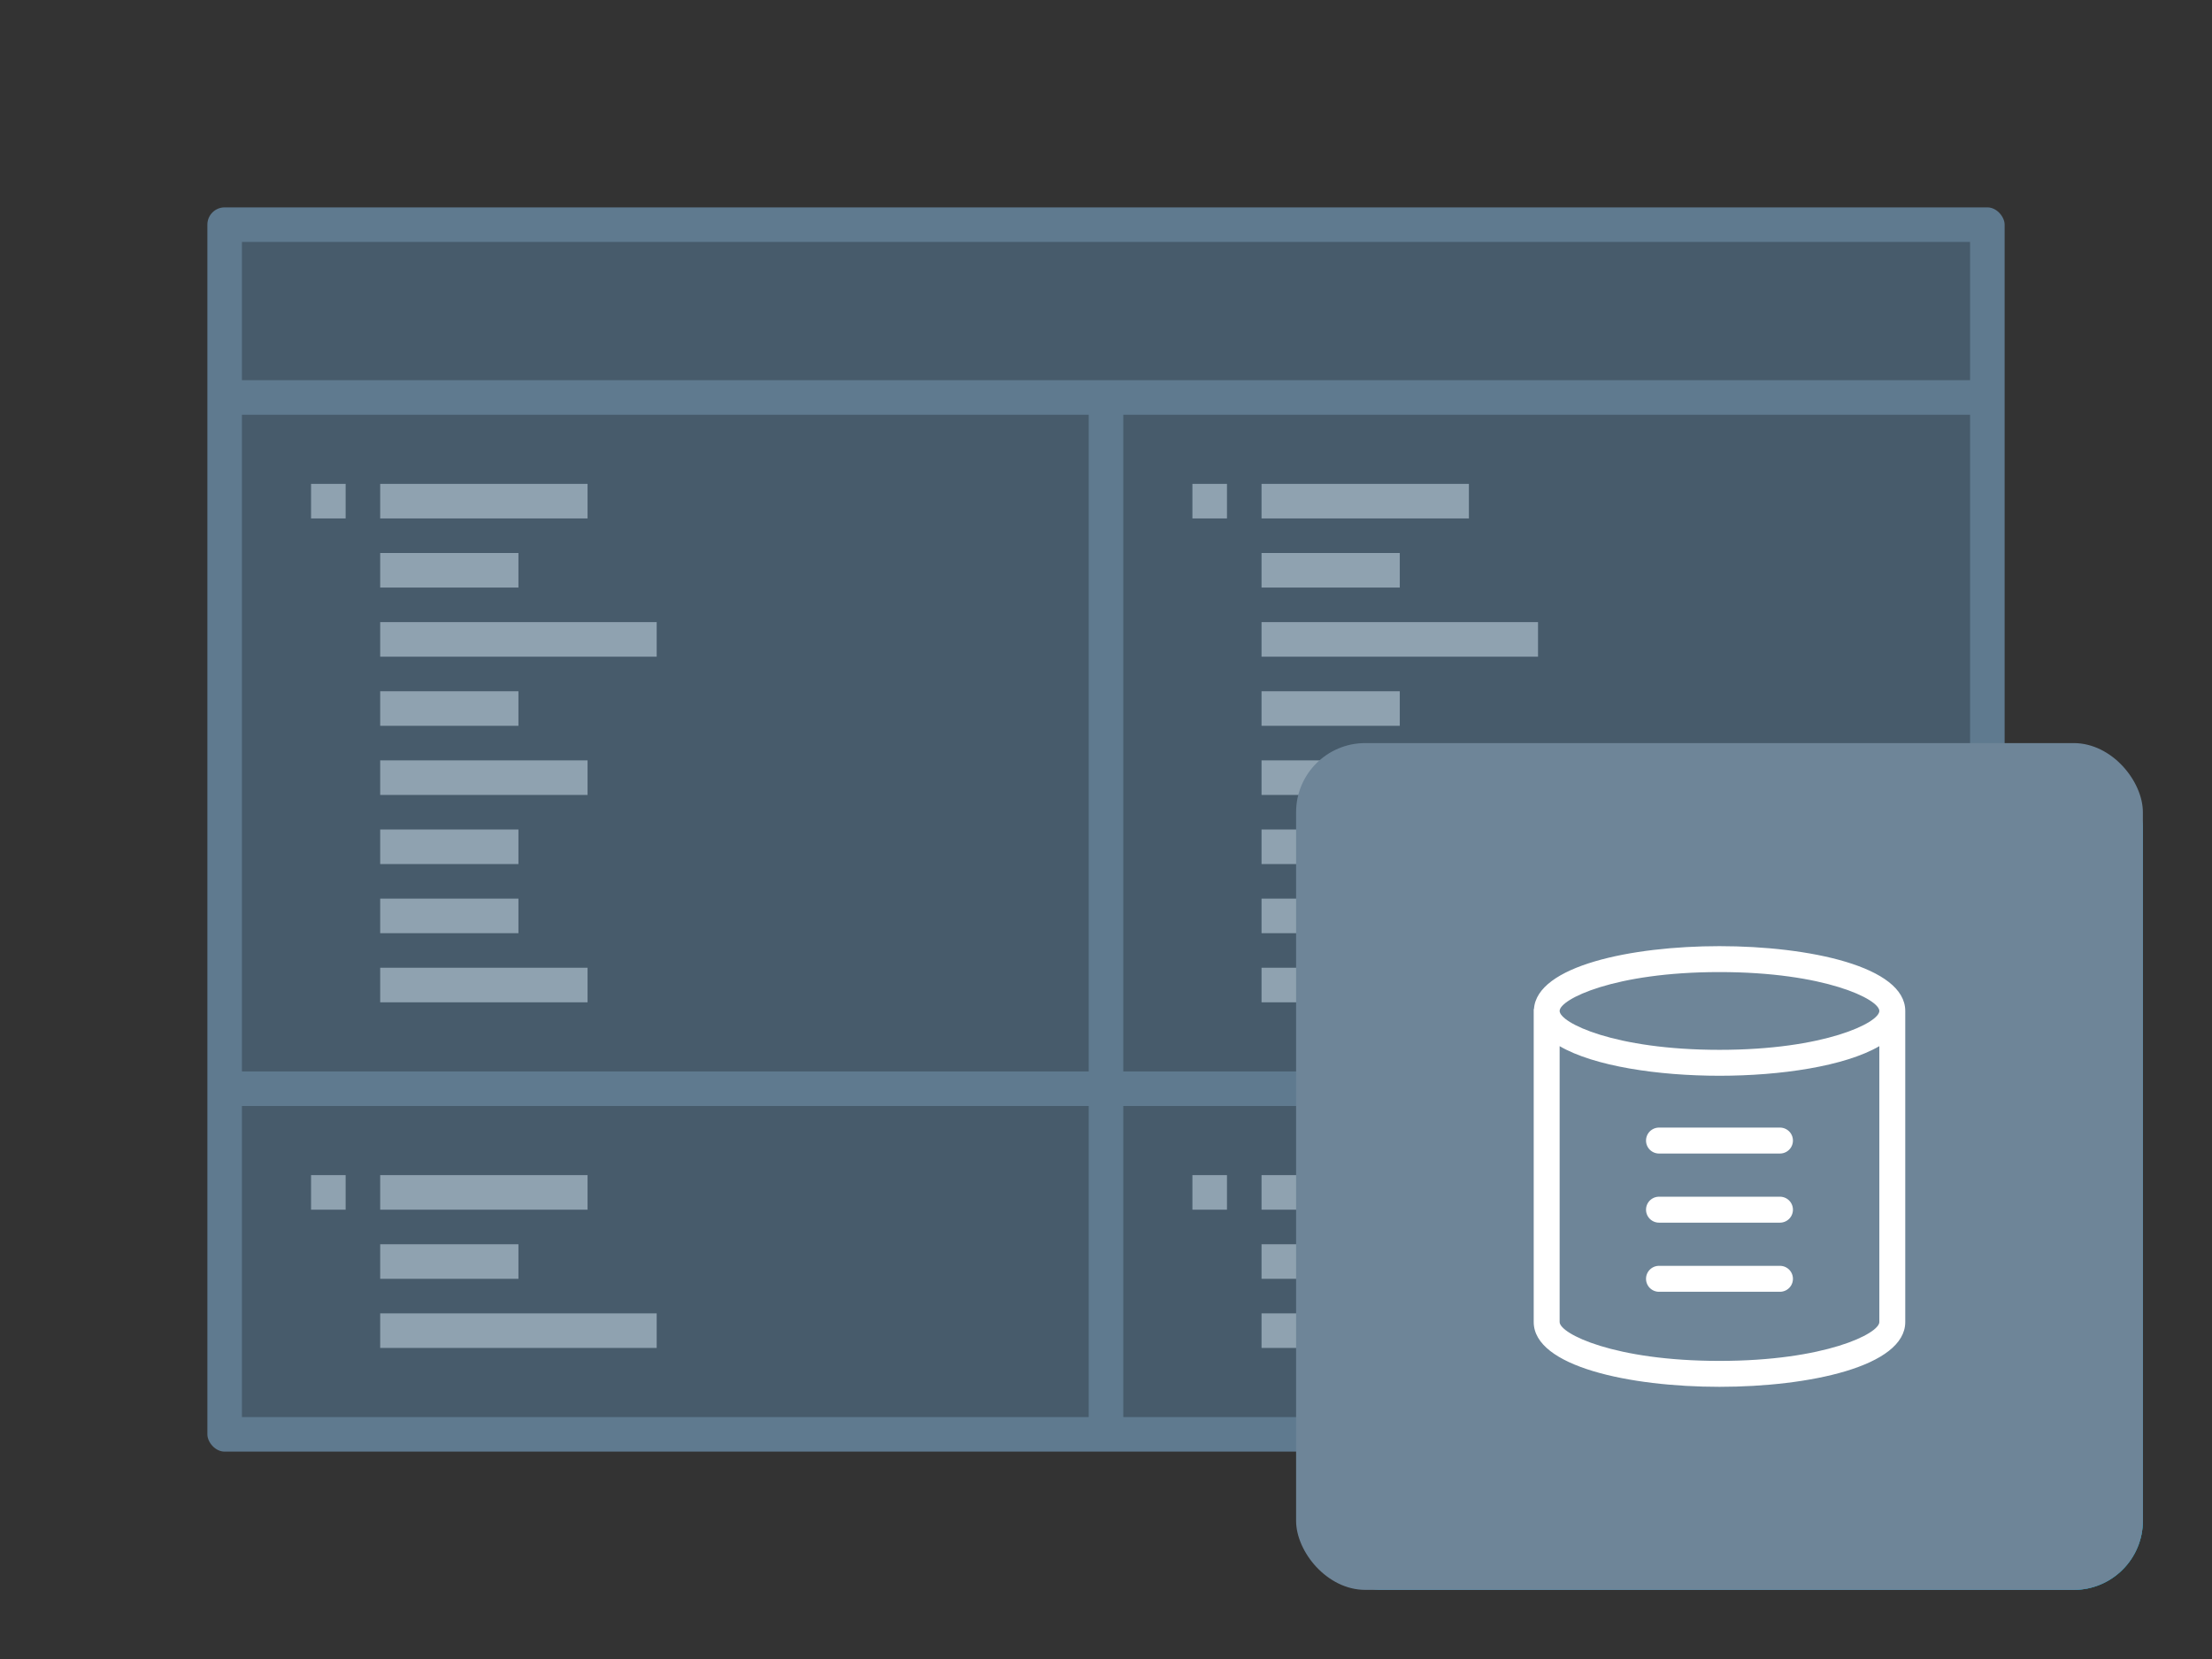 <svg xmlns="http://www.w3.org/2000/svg" xmlns:xlink="http://www.w3.org/1999/xlink" viewBox="0 0 128 96"><rect x="0" y="0" width="128" height="96" fill="#333333" stroke="none"/><defs><symbol id="a" data-name="icon_database-lines" viewBox="0 0 49 49"><path fill="none" d="M0 0h49v49H0z"/><path d="M24.5 11.75c-5.1 0-10.572 1.142-10.735 3.639h-.015V33.5c0 2.576 5.572 3.75 10.75 3.75s10.75-1.174 10.75-3.75v-18c0-2.576-5.572-3.75-10.75-3.75zm0 1.5c6.1 0 9.25 1.577 9.25 2.25s-3.15 2.25-9.25 2.25-9.25-1.577-9.25-2.25 3.15-2.25 9.25-2.25zm0 22.5c-6.1 0-9.25-1.577-9.25-2.25V17.537c2 1.166 5.718 1.713 9.25 1.713s7.245-.547 9.25-1.713V33.5c0 .673-3.15 2.25-9.25 2.25z" fill="#fff"/><path d="M28 22.25h-7a.75.75 0 0 0 0 1.5h7a.75.75 0 0 0 0-1.5zm0 4h-7a.75.75 0 0 0 0 1.5h7a.75.75 0 0 0 0-1.5zm0 4h-7a.75.75 0 0 0 0 1.5h7a.75.75 0 0 0 0-1.5z" fill="#fff"/></symbol></defs><rect x="12" y="12" width="104" height="72" rx="1" ry="1" fill="#5F7A8F"/><path fill="#475B6B" d="M14 14h100v8H14zm0 10h49v38H14z"/><path fill="#8FA2B0" d="M22 32h8v2h-8zm0 4h16v2H22zm0-8h12v2H22zm-4 0h2v2h-2zm4 20h8v2h-8zm0-4h12v2H22z"/><path fill="#475B6B" d="M14 64h49v18H14z"/><path fill="#8FA2B0" d="M22 72h8v2h-8zm0 4h16v2H22zm0-8h12v2H22zm-4 0h2v2h-2z"/><path fill="#475B6B" d="M65 24h49v38H65z"/><path fill="#8FA2B0" d="M73 32h8v2h-8zm-51 8h8v2h-8zm51 0h8v2h-8zm0-4h16v2H73zm0-8h12v2H73zm-4 0h2v2h-2zm4 20h8v2h-8zm0-4h12v2H73zM22 56h12v2H22zm0-4h8v2h-8zm51 0h8v2h-8zm0 4h12v2H73z"/><path fill="#475B6B" d="M65 64h49v18H65z"/><path fill="#8FA2B0" d="M73 72h8v2h-8zm0 4h16v2H73zm0-8h12v2H73zm-4 0h2v2h-2z"/><rect x="76" y="44" width="48" height="48" rx="4" ry="4" fill="#28a276"/><rect x="76" y="44" width="48" height="48" rx="4" ry="4" fill="#198ece"/><rect x="75" y="43" width="49" height="49" rx="4" ry="4" fill="#6e8598"/><use width="49" height="49" transform="translate(75 43)" xlink:href="#a"/></svg>